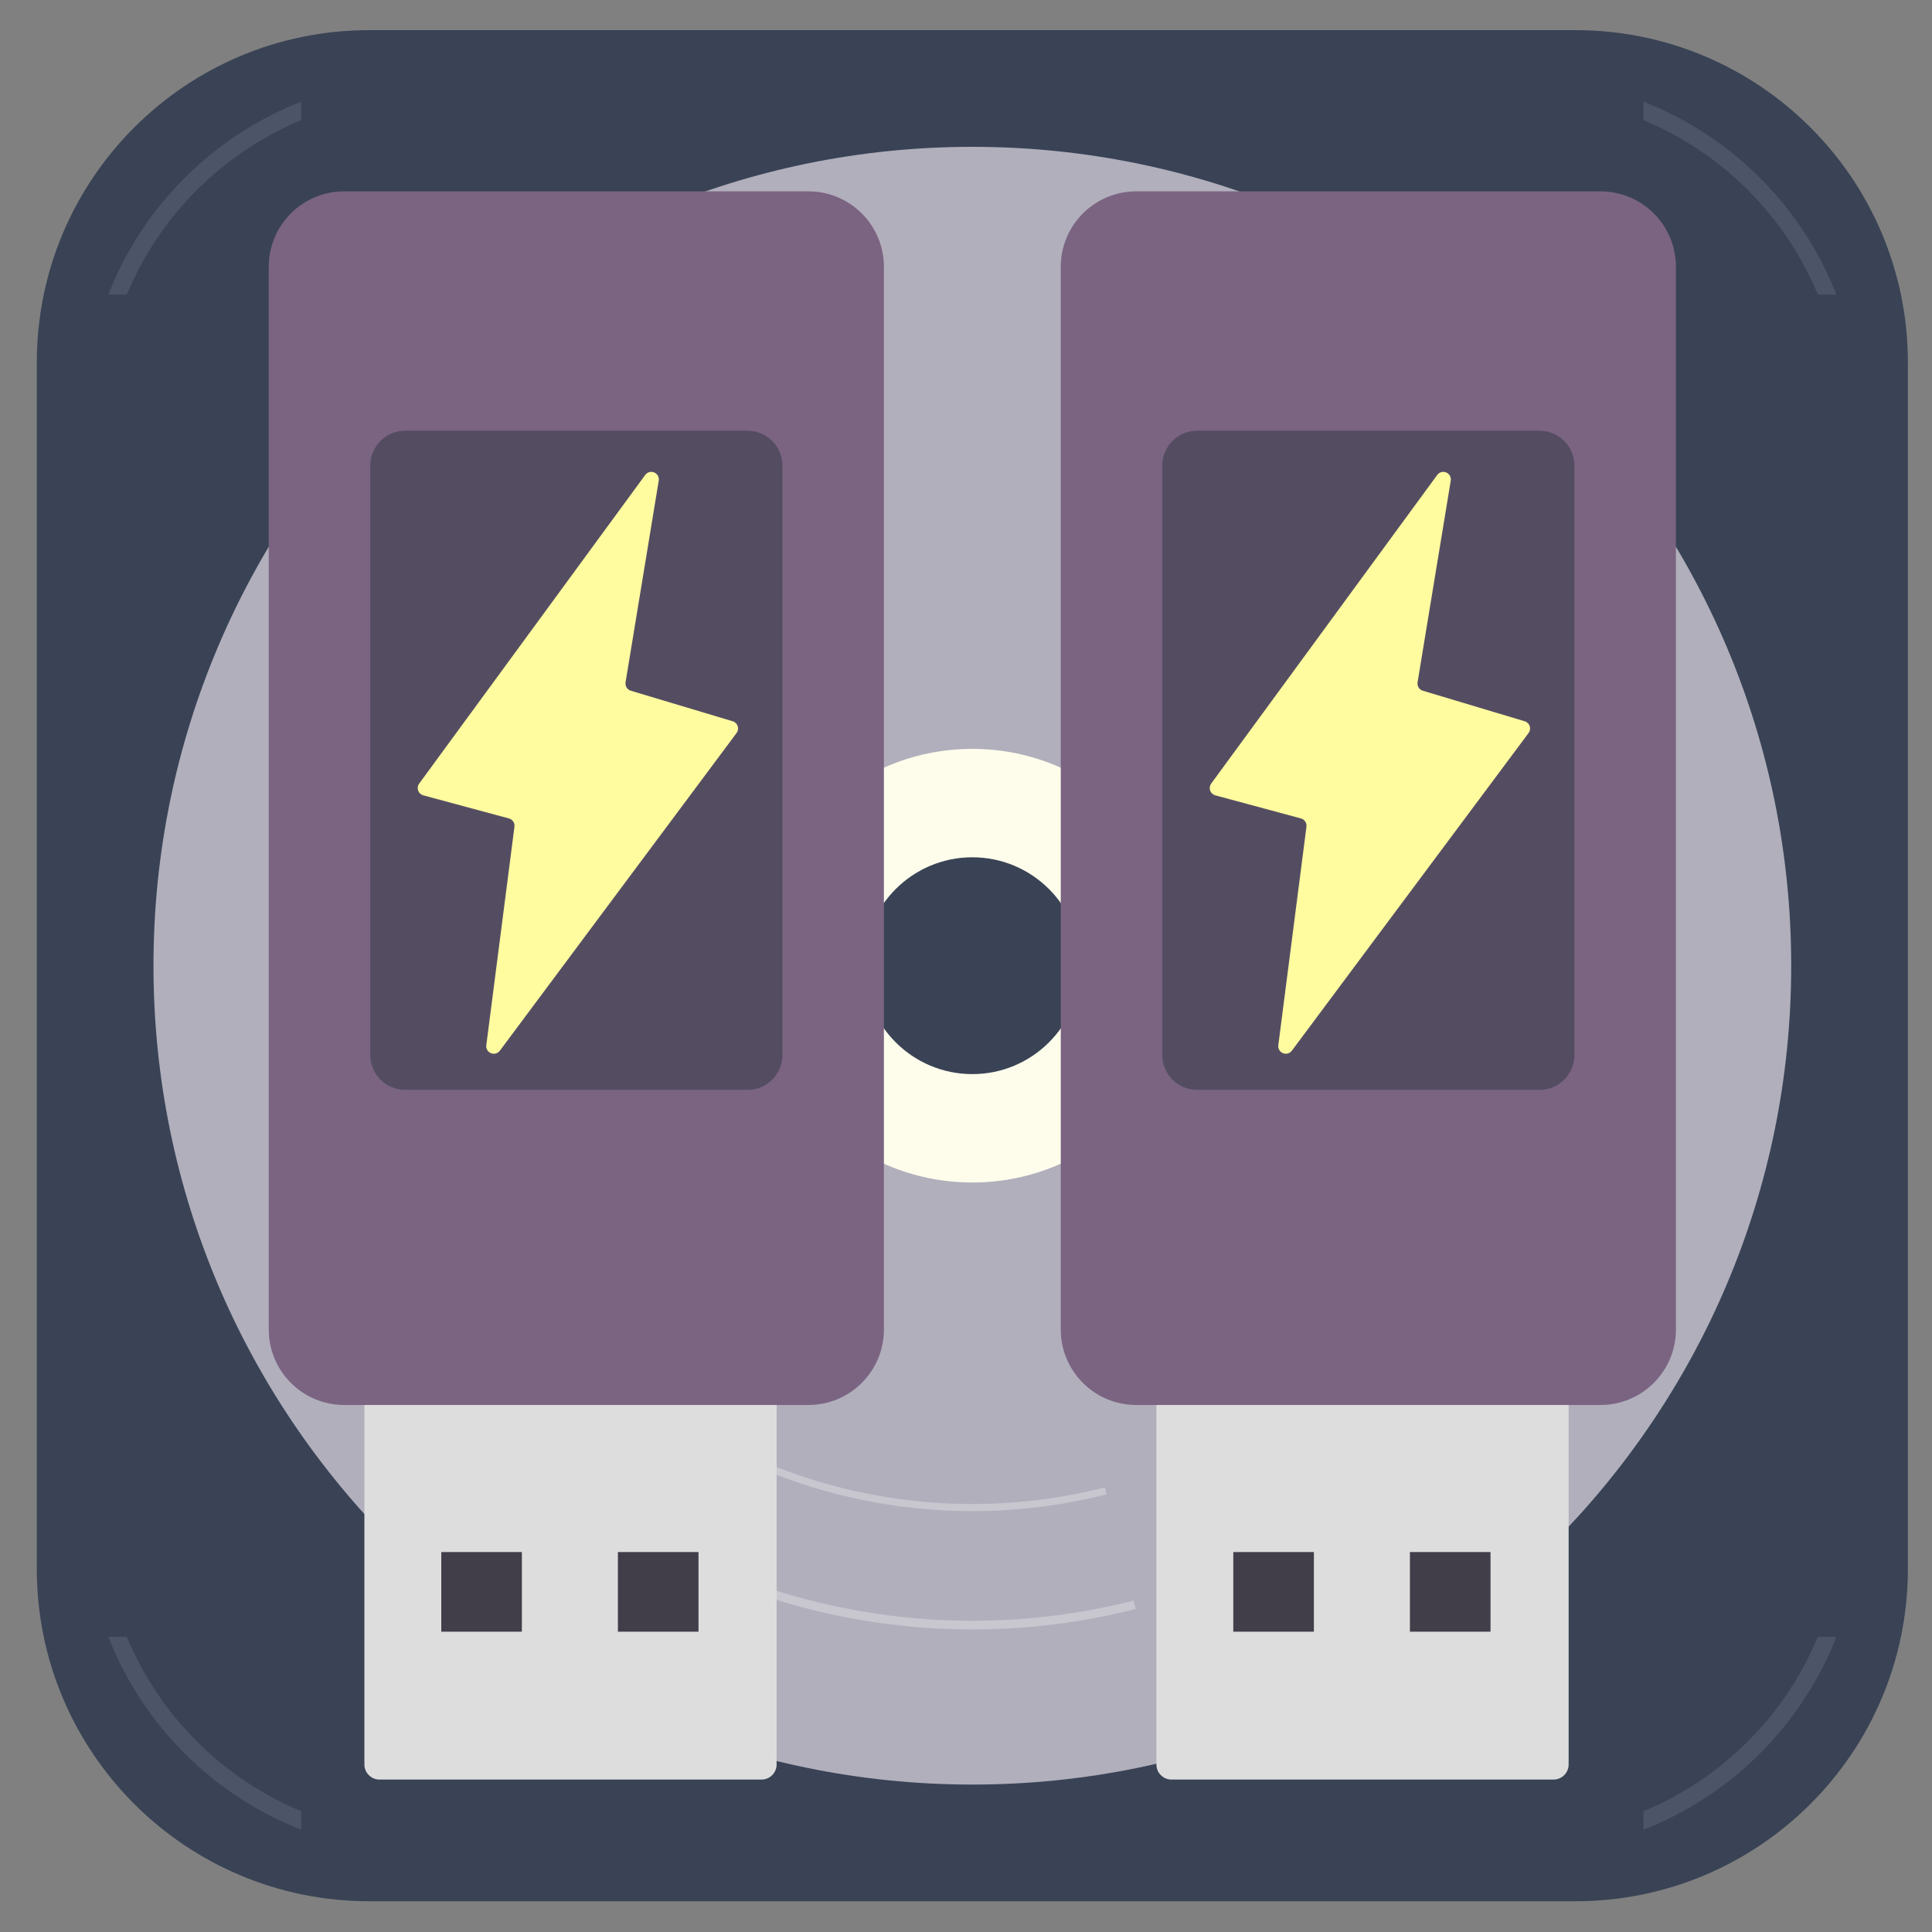 <?xml version="1.0" encoding="UTF-8" standalone="no"?> <svg xmlns="http://www.w3.org/2000/svg" xmlns:xlink="http://www.w3.org/1999/xlink" xmlns:serif="http://www.serif.com/" width="100%" height="100%" viewBox="0 0 873 873" version="1.1" xml:space="preserve" style="fill-rule:evenodd;clip-rule:evenodd;stroke-linecap:round;stroke-linejoin:round;stroke-miterlimit:1.5;"><rect x="0" y="0" width="873" height="873" fill="#808080" stroke="none"/><rect id="Artboard2" x="3.002" y="0" width="872.727" height="872.727" style="fill:none;"></rect><path d="M862.107,163.835c0,-82.96 -67.253,-150.213 -150.213,-150.213l-545.057,-0c-82.961,-0 -150.213,67.253 -150.213,150.213l-0,545.057c-0,82.961 67.252,150.213 150.213,150.213l545.057,0c82.96,0 150.213,-67.252 150.213,-150.213l0,-545.057Z" style="fill:#394355;"></path><clipPath id="_clip1"><path d="M862.107,163.835c0,-82.96 -67.253,-150.213 -150.213,-150.213l-545.057,-0c-82.961,-0 -150.213,67.253 -150.213,150.213l-0,545.057c-0,82.961 67.252,150.213 150.213,150.213l545.057,0c82.96,0 150.213,-67.252 150.213,-150.213l0,-545.057Z"></path></clipPath><g clip-path="url(#_clip1)"><clipPath id="_clip2"><path d="M136.106,739.623l-119.482,-0l-0,119.482l119.482,0l0,-119.482Zm726.001,-0l-119.482,-0l-0,119.482l119.482,0l0,-119.482Zm-726.001,-726.001l-119.482,-0l-0,119.482l119.482,0l0,-119.482Zm726.001,-0l-119.482,-0l-0,119.482l119.482,0l0,-119.482Z"></path></clipPath><g clip-path="url(#_clip2)"><path d="M836.566,189.376c0,-39.839 -15.826,-78.047 -43.996,-106.217c-28.171,-28.17 -66.378,-43.996 -106.217,-43.996l-493.976,-0c-39.839,-0 -78.046,15.826 -106.216,43.996c-28.171,28.17 -43.997,66.378 -43.997,106.217l0,493.976c0,39.839 15.826,78.046 43.997,106.216c28.17,28.171 66.377,43.997 106.216,43.997l493.976,-0c39.839,-0 78.046,-15.826 106.217,-43.997c28.17,-28.17 43.996,-66.377 43.996,-106.216l0,-493.976Z" style="fill:none;stroke:#4c5567;stroke-width:7.75px;"></path></g></g><g><g><path d="M439.365,66.348c204.217,0 370.016,165.799 370.016,370.016c-0,204.217 -165.799,370.015 -370.016,370.015c-204.217,0 -370.015,-165.798 -370.015,-370.015c-0,-204.217 165.798,-370.016 370.015,-370.016Zm0,301.332c37.908,-0 68.684,30.776 68.684,68.684c0,37.907 -30.776,68.684 -68.684,68.684c-37.907,-0 -68.684,-30.777 -68.684,-68.684c0,-37.908 30.777,-68.684 68.684,-68.684Z" style="fill:#b1afbc;"></path><path d="M439.365,338.391c54.073,-0 97.973,43.9 97.973,97.973c0,54.072 -43.9,97.972 -97.973,97.972c-54.072,0 -97.973,-43.9 -97.973,-97.972c0,-54.073 43.901,-97.973 97.973,-97.973Zm0,48.986c27.037,0 48.987,21.95 48.987,48.987c-0,27.036 -21.95,48.986 -48.987,48.986c-27.036,0 -48.986,-21.95 -48.986,-48.986c-0,-27.037 21.95,-48.987 48.986,-48.987Z" style="fill:#fefdec;"></path><g opacity="0.33"><path d="M273.28,686.106c49.209,32.725 106.988,50.184 166.085,50.184c24.897,-0 49.697,-3.1 73.828,-9.229l-0.969,-3.815c-23.814,6.048 -48.289,9.107 -72.859,9.107c-58.321,0 -115.342,-17.229 -163.905,-49.525l-2.18,3.278Z" style="fill:#f6f6f6;"></path><path d="M302.884,641.59c40.438,26.892 87.918,41.238 136.481,41.238c20.459,0 40.839,-2.547 60.668,-7.583l-0.796,-3.136c-19.569,4.97 -39.681,7.484 -59.872,7.484c-47.925,0 -94.783,-14.158 -134.689,-40.697l-1.792,2.694Z" style="fill:#f6f6f6;"></path></g></g><g><g><path d="M757.288,120.558c0,-18.828 -15.263,-34.091 -34.09,-34.091c-53.442,-0 -156.343,-0 -209.784,-0c-18.828,-0 -34.091,15.263 -34.091,34.091c-0,98.354 -0,381.856 -0,480.21c-0,18.828 15.263,34.091 34.091,34.091c53.441,0 156.342,0 209.784,0c18.827,0 34.09,-15.263 34.09,-34.091c0,-98.354 0,-381.856 0,-480.21Z" style="fill:#7b6482;"></path><clipPath id="_clip3"><path d="M757.288,120.558c0,-18.828 -15.263,-34.091 -34.09,-34.091c-53.442,-0 -156.343,-0 -209.784,-0c-18.828,-0 -34.091,15.263 -34.091,34.091c-0,98.354 -0,381.856 -0,480.21c-0,18.828 15.263,34.091 34.091,34.091c53.441,0 156.342,0 209.784,0c18.827,0 34.09,-15.263 34.09,-34.091c0,-98.354 0,-381.856 0,-480.21Z"></path></clipPath><g clip-path="url(#_clip3)"><path d="M711.441,210.394c0,-4.182 -1.661,-8.192 -4.618,-11.149c-2.956,-2.957 -6.967,-4.618 -11.149,-4.618c-35.148,-0 -119.589,-0 -154.737,-0c-4.182,-0 -8.192,1.661 -11.149,4.618c-2.957,2.957 -4.618,6.967 -4.618,11.149c-0,51.554 -0,214.768 -0,266.323c-0,4.181 1.661,8.192 4.618,11.149c2.957,2.957 6.967,4.618 11.149,4.618c35.148,-0 119.589,-0 154.737,-0c4.182,-0 8.193,-1.661 11.149,-4.618c2.957,-2.957 4.618,-6.968 4.618,-11.149c0,-51.555 0,-214.769 0,-266.323Z" style="fill:#544d62;"></path><clipPath id="_clip4"><path d="M711.441,210.394c0,-4.182 -1.661,-8.192 -4.618,-11.149c-2.956,-2.957 -6.967,-4.618 -11.149,-4.618c-35.148,-0 -119.589,-0 -154.737,-0c-4.182,-0 -8.192,1.661 -11.149,4.618c-2.957,2.957 -4.618,6.967 -4.618,11.149c-0,51.554 -0,214.768 -0,266.323c-0,4.181 1.661,8.192 4.618,11.149c2.957,2.957 6.967,4.618 11.149,4.618c35.148,-0 119.589,-0 154.737,-0c4.182,-0 8.193,-1.661 11.149,-4.618c2.957,-2.957 4.618,-6.968 4.618,-11.149c0,-51.555 0,-214.769 0,-266.323Z"></path></clipPath><g clip-path="url(#_clip4)"><path d="M549.147,359.386c-1.085,-0.293 -1.956,-1.102 -2.329,-2.162c-0.372,-1.061 -0.197,-2.237 0.467,-3.144c14.522,-19.827 78.875,-107.694 102.144,-139.463c0.932,-1.273 2.615,-1.74 4.07,-1.129c1.454,0.611 2.3,2.14 2.044,3.697c-4.204,25.549 -12.854,78.113 -14.993,91.117c-0.279,1.691 0.743,3.327 2.385,3.819c8.764,2.627 35.227,10.558 46.025,13.794c1.066,0.32 1.908,1.139 2.258,2.195c0.349,1.056 0.162,2.216 -0.503,3.108c-14.985,20.11 -83.656,112.263 -106.98,143.563c-0.926,1.243 -2.574,1.705 -4.011,1.124c-1.437,-0.581 -2.301,-2.059 -2.103,-3.596c3.392,-26.339 10.942,-84.949 12.72,-98.751c0.218,-1.691 -0.847,-3.283 -2.493,-3.727c-7.74,-2.089 -29.09,-7.851 -38.701,-10.445Z" style="fill:#fffb9f;"></path></g></g><path d="M708.808,634.859l-186.272,0l0,162.444c0,3.765 3.053,6.818 6.818,6.818c29.188,-0 143.448,-0 172.636,-0c3.765,-0 6.818,-3.053 6.818,-6.818c-0,-31.62 -0,-162.444 -0,-162.444Z" style="fill:#ddd;"></path><clipPath id="_clip5"><path d="M708.808,634.859l-186.272,0l0,162.444c0,3.765 3.053,6.818 6.818,6.818c29.188,-0 143.448,-0 172.636,-0c3.765,-0 6.818,-3.053 6.818,-6.818c-0,-31.62 -0,-162.444 -0,-162.444Z"></path></clipPath><g clip-path="url(#_clip5)"><g><rect x="557.278" y="701.298" width="36.423" height="36.012" style="fill:#423e49;"></rect><rect x="637.086" y="701.298" width="36.423" height="36.012" style="fill:#423e49;"></rect></g></g></g><g><path d="M399.408,120.558c-0,-18.828 -15.263,-34.091 -34.091,-34.091c-53.441,-0 -156.342,-0 -209.784,-0c-18.828,-0 -34.091,15.263 -34.091,34.091c0,98.354 0,381.856 0,480.21c0,18.828 15.263,34.091 34.091,34.091c53.442,0 156.343,0 209.784,0c18.828,0 34.091,-15.263 34.091,-34.091c-0,-98.354 -0,-381.856 -0,-480.21Z" style="fill:#7b6482;"></path><clipPath id="_clip6"><path d="M399.408,120.558c-0,-18.828 -15.263,-34.091 -34.091,-34.091c-53.441,-0 -156.342,-0 -209.784,-0c-18.828,-0 -34.091,15.263 -34.091,34.091c0,98.354 0,381.856 0,480.21c0,18.828 15.263,34.091 34.091,34.091c53.442,0 156.343,0 209.784,0c18.828,0 34.091,-15.263 34.091,-34.091c-0,-98.354 -0,-381.856 -0,-480.21Z"></path></clipPath><g clip-path="url(#_clip6)"><path d="M353.561,210.394c-0,-4.182 -1.661,-8.192 -4.618,-11.149c-2.957,-2.957 -6.967,-4.618 -11.149,-4.618c-35.148,-0 -119.589,-0 -154.738,-0c-4.181,-0 -8.192,1.661 -11.149,4.618c-2.957,2.957 -4.618,6.967 -4.618,11.149c0,51.554 0,214.768 0,266.323c0,4.181 1.661,8.192 4.618,11.149c2.957,2.957 6.968,4.618 11.149,4.618c35.149,-0 119.59,-0 154.738,-0c4.182,-0 8.192,-1.661 11.149,-4.618c2.957,-2.957 4.618,-6.968 4.618,-11.149c-0,-51.555 -0,-214.769 -0,-266.323Z" style="fill:#544d62;"></path><clipPath id="_clip7"><path d="M353.561,210.394c-0,-4.182 -1.661,-8.192 -4.618,-11.149c-2.957,-2.957 -6.967,-4.618 -11.149,-4.618c-35.148,-0 -119.589,-0 -154.738,-0c-4.181,-0 -8.192,1.661 -11.149,4.618c-2.957,2.957 -4.618,6.967 -4.618,11.149c0,51.554 0,214.768 0,266.323c0,4.181 1.661,8.192 4.618,11.149c2.957,2.957 6.968,4.618 11.149,4.618c35.149,-0 119.59,-0 154.738,-0c4.182,-0 8.192,-1.661 11.149,-4.618c2.957,-2.957 4.618,-6.968 4.618,-11.149c-0,-51.555 -0,-214.769 -0,-266.323Z"></path></clipPath><g clip-path="url(#_clip7)"><path d="M191.266,359.386c-1.085,-0.293 -1.956,-1.102 -2.328,-2.162c-0.372,-1.061 -0.198,-2.237 0.466,-3.144c14.522,-19.827 78.876,-107.694 102.144,-139.463c0.932,-1.273 2.616,-1.74 4.07,-1.129c1.455,0.611 2.3,2.14 2.044,3.697c-4.204,25.549 -12.853,78.113 -14.993,91.117c-0.278,1.691 0.743,3.327 2.385,3.819c8.765,2.627 35.227,10.558 46.026,13.794c1.065,0.32 1.908,1.139 2.257,2.195c0.35,1.056 0.162,2.216 -0.502,3.108c-14.986,20.11 -83.656,112.263 -106.98,143.563c-0.926,1.243 -2.575,1.705 -4.012,1.124c-1.437,-0.581 -2.301,-2.059 -2.103,-3.596c3.393,-26.339 10.943,-84.949 12.721,-98.751c0.217,-1.691 -0.847,-3.283 -2.493,-3.727c-7.74,-2.089 -29.09,-7.851 -38.702,-10.445Z" style="fill:#fffb9f;"></path></g></g><path d="M350.927,634.859l-186.271,0l-0,162.444c-0,3.765 3.052,6.818 6.818,6.818c29.188,-0 143.447,-0 172.635,-0c3.766,-0 6.818,-3.053 6.818,-6.818c0,-31.62 0,-162.444 0,-162.444Z" style="fill:#ddd;"></path><clipPath id="_clip8"><path d="M350.927,634.859l-186.271,0l-0,162.444c-0,3.765 3.052,6.818 6.818,6.818c29.188,-0 143.447,-0 172.635,-0c3.766,-0 6.818,-3.053 6.818,-6.818c0,-31.62 0,-162.444 0,-162.444Z"></path></clipPath><g clip-path="url(#_clip8)"><g><rect x="199.397" y="701.298" width="36.423" height="36.012" style="fill:#423e49;"></rect><rect x="279.205" y="701.298" width="36.423" height="36.012" style="fill:#423e49;"></rect></g></g></g></g></g></svg> 